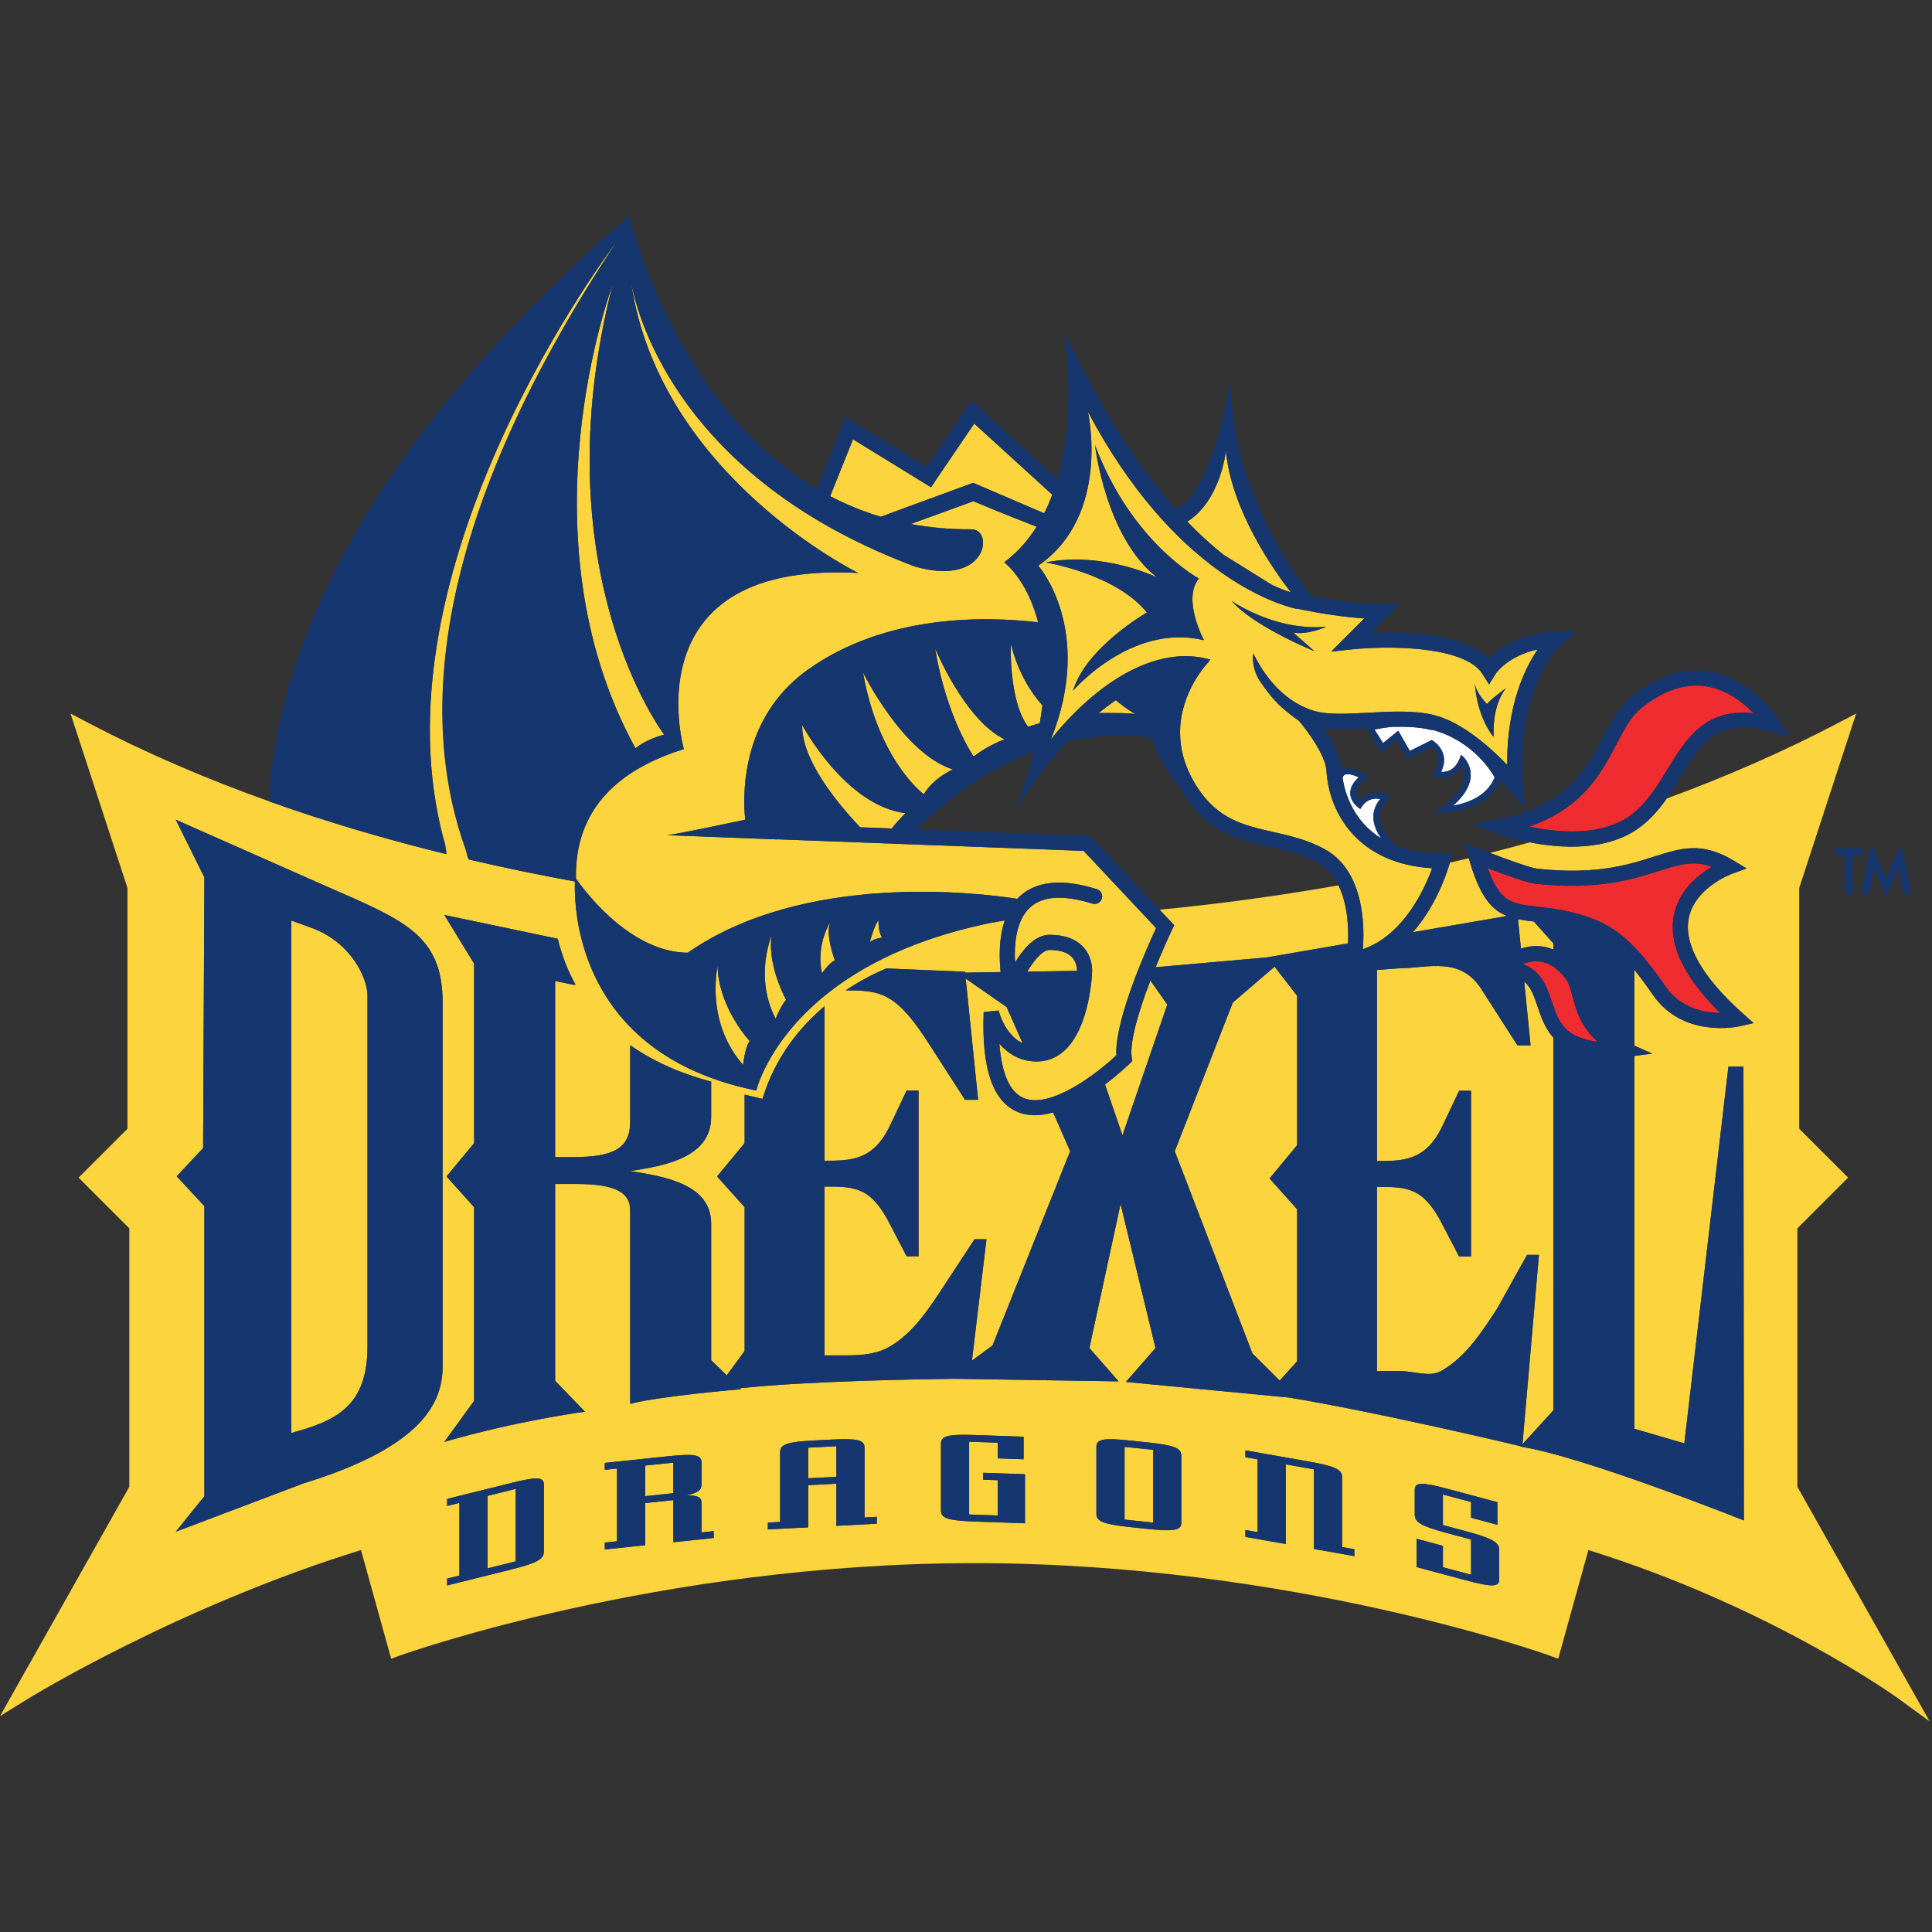 <?xml version="1.0" encoding="UTF-8"?>
<svg width="200px" height="200px" viewBox="0 0 200 200" version="1.1" xmlns="http://www.w3.org/2000/svg" xmlns:xlink="http://www.w3.org/1999/xlink">
    <rect x="0" y="0" width="200" height="200" fill="#333333" stroke="none"/>
    <!-- Generator: Sketch 54.1 (76490) - https://sketchapp.com -->
    <title>drexel</title>
    <desc>Created with Sketch.</desc>
    <g id="drexel" stroke="none" stroke-width="1" fill="none" fill-rule="evenodd">
        <g id="drexel_BGL" transform="translate(0, 0)">
            <g id="drexel" transform="translate(0, 22)">
                <g id="g10" transform="translate(99.896, 78.102) scale(-1, 1) rotate(-180) translate(-99.896, -78.102) translate(0, 0.012)" fill-rule="nonzero">
                    <g id="g12">
                        <path d="M162.798,74.992 C162.583,75.796 162.396,76.491 162.026,76.962 C161.166,78.045 160.22,78.625 159.21,78.685 C158.635,78.719 158.1,78.579 157.629,78.385 C159.527,77.732 160.121,76.059 160.64,74.526 C160.954,73.601 161.275,72.647 161.882,71.92 C162.726,70.909 164.137,70.502 165.404,70.345 C163.659,71.854 163.173,73.609 162.798,74.992" id="path14" fill="#EF2C30"></path>
                        <path d="M172.634,98.579 C174.532,101.698 176.512,104.888 181.516,104.369 C180.453,105.465 178.798,106.787 176.678,107.137 C174.476,107.499 172.188,106.738 169.886,104.872 C168.841,104.027 168.146,102.703 167.34,101.17 C165.766,98.173 163.848,94.543 158.304,92.621 C161.238,91.999 165.878,91.545 168.924,93.885 C170.522,95.113 171.596,96.876 172.634,98.579" id="path16" fill="#EF2C30"></path>
                        <path d="M159.136,84.331 C160.469,84.184 162.12,84 164.169,83.338 C167.275,82.339 169.35,80.51 172.404,76.092 C173.999,73.782 176.459,73.34 178.076,73.332 C174.815,76.546 173.16,79.524 173.16,82.211 C173.16,82.619 173.199,83.023 173.275,83.421 C173.775,86.004 175.777,87.612 177.212,88.457 C175.331,89.156 173.874,88.714 171.739,88.034 C169.05,87.178 165.37,86.007 158.953,86.71 C158.067,86.805 155.647,87.69 154.016,88.313 C155.275,84.768 156.528,84.621 159.136,84.331" id="path18" fill="#EF2C30"></path>
                        <path d="M148.084,102.641 C146.927,102.932 145.569,102.985 144.157,102.953 C143.562,102.899 142.945,102.807 142.291,102.666 C142.506,102.325 143.004,101.538 143.172,101.269 C143.46,101.501 144.746,102.547 144.746,102.547 C144.746,102.547 145.778,100.74 145.945,100.451 C146.247,100.604 148.217,101.587 148.217,101.587 L148.314,101.528 C148.33,101.52 149.492,100.826 149.492,99.479 C149.492,99.129 149.386,98.724 149.189,98.288 C149.63,98.248 150.599,98.329 151.144,99.76 L151.254,100.05 L151.481,99.841 C151.514,99.81 152.249,99.124 152.249,97.972 C152.249,97.934 152.247,97.895 152.245,97.858 C152.205,96.837 151.569,95.809 150.424,94.792 C151.58,94.984 153.931,95.643 154.725,97.723 C154.41,98.291 152.461,101.502 148.332,102.625 C148.253,102.618 148.168,102.622 148.084,102.641" id="path20" fill="#FFFFFF"></path>
                        <path d="M142.173,93.632 C142.173,94.289 142.415,94.905 142.872,95.475 C142.436,95.569 141.574,95.609 140.932,94.628 L140.813,94.447 L140.638,94.571 C140.602,94.594 139.814,95.148 139.78,96.047 C139.78,96.067 139.778,96.086 139.778,96.106 C139.778,96.659 140.083,97.201 140.653,97.725 C140.167,97.957 139.499,98.167 139.186,97.978 C139.074,97.912 139.007,97.78 138.988,97.594 C139.251,96.01 140.125,93.163 142.996,91.392 C142.603,91.936 142.223,92.655 142.174,93.463 C142.174,93.519 142.173,93.575 142.173,93.632" id="path22" fill="#FFFFFF"></path>
                        <path d="M155.2,14.687 C155.2,13.894 154.449,13.879 151.72,14.608 L146.643,15.97 L146.643,18.898 L149.37,18.167 L149.37,15.951 L152.285,15.174 L152.285,18.823 L149.934,19.453 C147.161,20.197 146.456,20.587 146.456,21.38 L146.456,23.97 C146.456,24.763 147.209,24.776 149.934,24.046 L155.009,22.686 L155.009,20.346 L152.285,21.08 L152.285,22.706 L149.37,23.485 L149.37,20.316 L151.72,19.688 C154.449,18.956 155.2,18.54 155.2,17.747 L155.2,14.687 Z M140.201,17.104 L136.02,17.843 L136.02,26.084 L133.106,26.603 L133.106,18.357 L128.922,19.092 L128.922,19.806 L130.191,19.582 L130.191,27.117 L128.922,27.338 L128.922,28.052 L135.453,26.901 C138.228,26.408 138.932,26.071 138.932,25.279 L138.932,18.041 L140.201,17.815 L140.201,17.104 Z M122.289,20.561 C122.289,19.767 121.536,19.629 118.763,19.923 L117.023,20.105 C114.251,20.397 113.499,20.69 113.499,21.48 L113.499,28.427 C113.499,29.215 114.251,29.355 117.023,29.061 L118.763,28.879 C121.536,28.584 122.289,28.294 122.289,27.5 L122.289,20.561 Z M106.107,20.501 L100.933,20.681 C98.162,20.78 97.409,21.02 97.409,21.811 L97.409,28.753 C97.409,29.548 98.162,29.736 100.933,29.639 L105.963,29.465 L105.963,27.129 L103.284,27.223 L103.284,28.845 L100.323,28.946 L100.323,21.414 L103.284,21.31 L103.284,24.962 L101.78,25.016 L101.78,25.73 L106.107,25.579 L106.107,20.501 Z M90.766,20.459 L86.583,20.238 L86.583,24.601 L83.671,24.448 L83.671,20.085 L79.488,19.865 L79.488,20.577 L80.757,20.642 L80.757,27.885 C80.757,28.675 81.509,28.928 84.234,29.074 L86.02,29.163 C88.748,29.306 89.497,29.131 89.497,28.341 L89.497,21.102 L90.766,21.169 L90.766,20.459 Z M73.887,18.979 L69.704,18.54 L69.704,22.9 L66.793,22.595 L66.793,18.232 L62.609,17.794 L62.609,18.505 L63.877,18.636 L63.877,26.17 L62.609,26.038 L62.609,26.751 L69.141,27.439 C71.917,27.73 72.618,27.586 72.618,26.799 L72.618,24.497 C72.618,23.921 72.247,23.652 71.069,23.395 C72.247,23.399 72.618,23.195 72.618,22.62 L72.618,19.555 L73.887,19.691 L73.887,18.979 Z M56.3,17.567 C56.3,16.777 55.595,16.386 52.822,15.695 L46.286,14.066 L46.286,14.776 L47.556,15.091 L47.556,22.615 L46.286,22.298 L46.286,23.025 L52.822,24.649 C55.595,25.344 56.3,25.306 56.3,24.51 L56.3,17.567 Z M45.819,36.763 C45.819,33.074 43.854,28.457 31.391,24.625 L18.195,19.629 L21.158,23.301 L21.158,53.339 L18.291,56.42 L21.026,59.341 L21.158,87.367 L18.195,93.336 L33.981,86.353 C41.832,82.921 45.819,81.384 45.819,74.412 L45.819,36.763 Z M186.064,24.281 C186.064,24.727 186.064,50.332 186.064,51.032 C186.523,51.491 191.315,56.284 191.315,56.284 C191.315,56.284 186.712,60.886 186.254,61.341 C186.254,62.044 186.254,85.999 186.254,86.27 C186.338,86.531 192.149,104.326 192.149,104.326 L190.245,103.329 C184.467,100.298 178.506,97.723 172.539,95.53 C171.799,94.474 170.958,93.474 169.877,92.643 C166.47,90.026 161.596,90.359 158.371,90.993 C156.99,90.61 155.616,90.247 154.253,89.899 C156.122,89.178 158.456,88.339 159.124,88.266 C165.213,87.597 168.567,88.665 171.265,89.525 C173.999,90.395 176.155,91.082 179.402,89.135 L180.809,88.292 L179.266,87.73 C179.227,87.715 175.422,86.293 174.812,83.116 C174.294,80.417 176.227,77.023 180.398,73.295 L181.536,72.279 L180.049,71.948 C179.811,71.896 174.216,70.71 171.112,75.202 C170.418,76.21 169.785,77.067 169.186,77.8 L169.186,69.947 L171.044,69.125 L169.186,68.883 L169.186,30.285 L174.361,28.775 L178.925,67.778 L180.481,67.778 L180.526,20.797 C180.526,20.797 163.868,27.453 157.386,28.444 L157.425,28.483 C155.833,28.861 142.144,32.093 133.419,33.52 L116.556,35.136 L119.618,38.644 L116.001,53.558 L112.773,38.644 L115.797,35.194 L98.752,35.46 C94.579,35.41 83.416,35.212 76.592,34.484 L76.702,34.38 C76.702,34.38 68.319,33.681 65.234,32.868 L65.234,52.903 C65.234,54.718 63.754,55.627 59.683,55.627 L57.465,55.627 L57.465,35.257 L60.55,32.059 C60.55,32.059 53.417,31.105 45.997,28.926 L49.082,33.182 L49.082,53.221 L46.224,56.407 L49.082,59.857 L49.082,78.435 L45.997,83.476 L57.741,81.01 C58.098,79.533 58.671,77.894 59.586,76.241 C59.495,76.243 59.407,76.256 59.313,76.256 L57.465,76.642 L57.465,58.408 L59.313,58.408 C63.508,58.408 65.234,59.315 65.234,62.044 L65.234,69.998 C67.4,68.466 70.147,67.148 73.619,66.223 L73.619,62.578 C73.619,58.301 68.688,57.499 65.234,56.965 C69.057,56.375 73.619,55.523 73.619,51.51 L73.619,37.385 L75.229,35.816 L77.085,38.339 L77.085,53.225 L74.229,56.407 L77.085,59.857 L77.085,64.875 L78.93,64.431 C80.247,68.748 82.787,71.854 85.349,74.025 L85.349,58.033 C88.06,58.033 90.401,58.033 92.131,61.669 L93.855,65.302 L95.087,65.302 L95.087,48.142 L93.855,48.142 L92.131,51.457 C90.155,55.362 88.431,55.362 85.349,55.362 L85.349,37.881 L87.691,37.881 C89.293,37.881 90.773,38.042 92.007,38.736 C94.594,40.18 96.32,42.96 97.801,45.205 L100.884,49.906 L102.119,49.906 L100.615,37.342 L102.747,38.91 L110.782,59.019 L109.018,63.031 C107.717,62.664 106.422,62.609 105.283,63.112 C102.741,64.236 101.611,67.611 101.83,73.426 L103.373,73.583 C103.404,73.46 104.019,71.072 105.862,70.194 L104.459,73.381 L104.441,73.33 L104.395,73.531 L104.215,73.937 L99.969,76.89 L101.254,64.341 L99.898,64.341 L96.32,69.899 C92.869,75.355 91.268,75.671 87.691,75.671 L87.544,75.671 C89.22,76.791 90.744,77.518 91.753,77.938 L99.898,77.599 L99.907,77.503 L103.586,77.563 C103.435,79.003 103.393,81.068 104.007,82.89 C103.604,82.83 103.109,82.752 102.537,82.65 C98.063,81.737 94.396,80.435 91.397,78.951 C81.174,73.895 78.694,66.717 78.336,65.485 C78.31,65.372 78.297,65.312 78.297,65.312 L78.29,65.318 C78.287,65.308 78.286,65.302 78.286,65.302 C77.525,65.456 76.798,65.63 76.097,65.82 C75.897,65.876 75.699,65.93 75.503,65.987 C62.985,69.657 60.207,79.006 59.641,84.039 C59.49,85.371 59.495,86.401 59.514,86.943 C55.969,87.586 52.302,88.34 48.567,89.21 C48.51,89.463 48.41,89.75 48.258,90.08 C48.253,90.093 48.288,90.071 48.301,90.068 C43.573,103.008 44.029,123.298 63.855,153.2 C63.855,153.2 37.901,119.379 46.098,90.69 C46.086,90.361 46.111,90.059 46.167,89.784 C40.179,91.253 34.041,93.034 27.932,95.21 C21.58,97.472 15.266,100.151 9.203,103.329 L7.3,104.326 C7.3,104.326 13.11,86.531 13.196,86.27 C13.196,85.999 13.196,62.044 13.196,61.341 C12.739,60.886 8.135,56.284 8.135,56.284 C8.135,56.284 12.927,51.491 13.386,51.032 C13.386,50.332 13.386,24.727 13.386,24.281 C13.165,23.892 0,0.539 0,0.539 L2.896,2.335 C3.05,2.43 18.338,11.835 37.369,17.731 C37.782,16.245 40.494,6.482 40.494,6.482 L41.383,6.806 C41.644,6.902 68.075,16.376 100.897,16.376 C133.724,16.376 160.154,6.902 160.418,6.806 L161.306,6.482 C161.306,6.482 164.015,16.24 164.429,17.731 C183.35,11.844 196.369,2.466 196.498,2.371 L199.752,0 C199.752,0 186.283,23.892 186.064,24.281 L186.064,24.281 Z" id="path24" fill="#FCD43D"></path>
                        <polyline id="path26" fill="#FCD43D" points="127.622 74.412 121.61 59.019 129.645 38.091 132.474 35.271 134.279 37.273 134.279 53.011 131.422 56.195 134.279 59.642 134.279 75.109 131.946 78.122 127.622 74.412"></polyline>
                        <path d="M110.984,79.095 C110.52,79.598 109.734,79.855 108.648,79.855 C107.934,79.855 107.053,78.805 106.336,77.607 L111.487,77.688 C111.494,77.771 111.517,78.524 110.984,79.095" id="path28" fill="#FCD43D"></path>
                        <path d="M146.265,81.69 L156.01,83.367 C154.311,84.034 153.154,85.506 152.044,89.351 C151.389,89.192 150.734,89.038 150.083,88.887 L150.075,88.852 C150.01,88.606 148.953,84.75 146.265,81.69" id="path30" fill="#FCD43D"></path>
                        <path d="M121.554,82.413 L121.323,81.93 C120.903,81.05 120.277,79.65 119.631,78.065 L131.201,79.084 L131.195,79.09 L139.548,80.531 C139.617,82.098 139.528,84.578 138.558,86.541 C131.74,85.339 125.451,84.542 120.043,84.02 L121.554,82.413" id="path32" fill="#FCD43D"></path>
                        <path d="M117.152,68.746 L117.209,68.354 L116.926,68.075 C116.817,67.971 115.826,67.007 114.39,65.928 L116.198,60.663 L120.84,74.2 L119.089,76.69 C117.94,73.689 116.917,70.385 117.152,68.746" id="path34" fill="#FCD43D"></path>
                        <path d="M157.089,69.976 L153.516,75.537 C151.314,79.306 147.78,77.958 144.879,77.956 L142.538,77.781 L142.538,58 C145.252,58 147.595,58 149.322,61.635 L151.048,65.273 L152.278,65.273 L152.278,48.113 L151.048,48.113 L149.322,51.424 C147.347,55.328 145.622,55.328 142.538,55.328 L142.538,36.26 L144.879,36.26 C146.486,36.26 147.964,35.582 149.197,36.273 C151.788,37.72 153.516,40.497 154.993,42.742 L158.079,48.29 L159.31,48.29 L157.605,28.683 L160.803,32.194 L160.803,70.783 C160.762,70.827 160.719,70.872 160.68,70.918 C159.888,71.868 159.5,73.014 159.158,74.023 C158.783,75.133 158.478,76.024 157.788,76.561 L158.445,69.976 L157.089,69.976" id="path36" fill="#FCD43D"></path>
                        <polyline id="path38" fill="#FCD43D" points="83.671 25.162 86.583 25.315 86.583 28.483 83.671 28.329 83.671 25.162"></polyline>
                        <polyline id="path40" fill="#FCD43D" points="66.793 23.308 69.704 23.616 69.704 26.786 66.793 26.478 66.793 23.308"></polyline>
                        <polyline id="path42" fill="#FCD43D" points="50.472 15.833 53.384 16.56 53.384 24.065 50.472 23.34 50.472 15.833"></polyline>
                        <polyline id="path44" fill="#FCD43D" points="116.415 20.882 119.376 20.57 119.376 28.104 116.415 28.415 116.415 20.882"></polyline>
                        <path d="M32.251,82.141 L30.153,82.9 L30.153,29.851 C34.795,31.105 38.044,32.609 38.044,38.841 L38.044,75.109 C38.044,76.928 36.35,80.654 32.251,82.141" id="path46" fill="#FCD43D"></path>
                        <path d="M159.287,80.249 C159.811,80.22 160.316,80.098 160.803,79.895 L160.803,80.536 L158.784,82.796 C158.187,82.864 157.642,82.936 157.142,83.04 L157.446,79.989 C158.001,80.172 158.621,80.286 159.287,80.249" id="path48" fill="#FCD43D"></path>
                        <path d="M108.093,125.057 L108.095,125.055 C108.41,125.681 108.687,126.326 108.93,126.984 C107.199,128.561 101.819,133.463 100.852,134.342 C100.049,133.161 96.795,128.37 96.795,128.37 L96.38,127.752 C96.38,127.752 89.593,131.92 88.302,132.713 C87.971,131.896 86.828,129.043 85.938,126.828 C87.563,125.978 89.309,125.256 91.173,124.697 C96.412,126.621 100.743,128.209 100.743,128.209 C100.743,128.209 104.967,126.398 108.093,125.057" id="path50" fill="#FCD43D"></path>
                        <path d="M96.807,111.067 C97.946,103.993 100.785,99.881 100.785,99.881 C102.474,101.155 104.003,101.656 104.003,101.656 C99.851,103.647 96.807,111.067 96.807,111.067" id="path52" fill="#FCD43D"></path>
                        <path d="M89.337,108.588 C90.94,99.409 95.632,95.966 95.632,95.966 C96.648,97.678 98.639,98.543 98.639,98.543 C93.448,100.186 89.337,108.588 89.337,108.588" id="path54" fill="#FCD43D"></path>
                        <path d="M104.636,111.556 C104.636,111.556 104.397,105.664 106.425,102.955 C106.425,102.955 106.982,103.148 107.641,103.331 C107.746,103.964 107.84,104.584 107.907,105.174 C106.797,106.414 105.421,108.46 104.636,111.556" id="path56" fill="#FCD43D"></path>
                        <path d="M117.585,104.253 C117.585,104.253 116.668,104.717 115.51,105.714 C114.89,105.28 114.293,104.833 113.727,104.376 C114.828,104.389 117.072,104.397 117.585,104.253" id="path58" fill="#FCD43D"></path>
                        <path d="M92.317,92.427 C92.992,93.302 93.74,94.01 93.74,94.01 C87.479,94.793 83.043,103.143 83.043,103.143 C82.957,99.605 86.575,95.16 89.038,92.552 L92.317,92.427" id="path60" fill="#FCD43D"></path>
                        <path d="M154.636,101.869 C152.776,104.218 152.679,107.447 152.679,107.447 C152.776,106.469 153.948,105.296 153.948,105.296 C154.147,105.685 155.906,106.959 155.906,106.959 C154.34,105.001 154.636,101.869 154.636,101.869 Z M133.864,112.721 L136.071,110.775 C136.071,110.775 133.625,111.776 131.234,113.163 C129.79,114.004 128.362,114.986 127.509,115.975 C127.509,115.975 129.459,114.603 132.319,113.809 C133.789,113.4 135.501,113.146 137.313,113.311 C137.313,113.311 135.264,112.407 133.864,112.721 L133.864,112.721 Z M111.082,106.696 C112.452,111.197 118.726,114.786 118.726,114.786 C115.497,118.797 108.255,119.972 108.255,119.972 C114.223,121.145 119.8,118.406 119.8,118.406 C114.447,122.518 113.355,132.111 113.355,132.111 C117.142,122.013 124.106,118.307 124.106,118.307 C122.346,116.155 124.633,111.914 124.633,111.914 C117.145,113.757 111.082,106.696 111.082,106.696 L111.082,106.696 Z M159.185,110.965 C156.039,110.272 154.869,108.499 154.812,108.41 L154.147,107.337 L153.48,108.403 C151.558,111.484 143.104,111.303 140.007,110.975 L137.804,110.739 C137.804,110.739 140.338,113.272 141.235,114.171 C139.119,114.311 136.746,114.671 134.234,115.19 L134.19,115.167 C132.251,115.607 121.539,118.74 112.617,135.574 C112.617,135.574 115.057,124.862 107.478,119.636 C107.478,119.636 113.355,113.026 108.781,101.622 C108.781,101.622 116.149,111.624 124.458,110.107 C124.599,110.081 124.74,110.047 124.883,110.016 C125.011,109.987 125.139,109.957 125.264,109.923 C125.248,109.88 125.23,109.839 125.207,109.797 C125.175,109.743 125.141,109.691 125.092,109.642 C124.93,109.472 122.159,106.534 122.159,102.362 C122.159,100.668 122.615,98.775 123.887,96.779 C126.053,93.372 128.719,92.765 131.801,92.064 C133.566,91.665 135.389,91.251 137.174,90.258 C140.541,88.389 141.141,84.152 141.141,81.372 C141.141,80.812 141.113,80.34 141.082,79.929 C145.347,81.391 147.509,86.254 148.253,88.313 C140.648,88.759 137.591,93.931 137.315,98.398 C137.215,100.049 135.282,102.62 134.453,103.583 C134.449,103.584 134.443,103.589 134.438,103.59 L134.445,103.602 C134.445,103.602 133.401,104.272 132.3,105.33 C132.047,105.591 131.806,105.86 131.583,106.131 C131.06,106.763 130.616,107.397 130.26,107.947 C129.843,108.765 129.615,109.646 129.738,110.546 C131.636,106.707 134.109,105.257 135.697,104.71 C135.826,104.668 135.944,104.629 136.059,104.596 C136.189,104.557 136.322,104.525 136.46,104.496 C136.603,104.464 136.734,104.439 136.843,104.421 C136.885,104.416 136.932,104.41 136.974,104.402 C137.047,104.395 137.112,104.387 137.161,104.382 C138.436,104.24 140.007,104.321 141.644,104.41 C142.807,104.473 143.985,104.538 145.128,104.525 C146.299,104.514 147.43,104.421 148.462,104.162 C151.377,103.433 154.319,100.777 156.023,99.01 C156.023,99.057 156.018,99.111 156.018,99.158 C156.018,105.241 157.848,109.013 159.185,110.965 L159.185,110.965 Z" id="path62" fill="#FCD43D"></path>
                        <path d="M104.022,83.15 C103.519,82.991 103.021,82.826 102.537,82.65 C103.109,82.832 103.604,82.971 104.007,83.078 C104.012,83.1 104.016,83.127 104.022,83.15" id="path64" fill="#FCD43D"></path>
                        <path d="M79.804,80.377 C79.804,80.716 79.828,81.053 79.877,81.386 C79.564,80.512 79.171,79.089 79.171,77.388 C79.171,75.963 79.459,74.353 80.288,72.725 C80.465,73.139 80.953,74.24 81.377,74.688 C81.235,74.948 79.804,77.661 79.804,80.377" id="path66" fill="#FCD43D"></path>
                        <path d="M85.086,77.434 C85.086,77.434 85.954,78.652 86.431,78.759 C86.431,78.759 85.349,81.607 85.999,82.816 C85.999,82.816 84.43,80.516 85.086,77.434" id="path68" fill="#FCD43D"></path>
                        <path d="M90.029,80.648 C90.409,81.013 91.324,81.139 91.324,81.139 C90.909,81.647 90.941,82.92 90.941,82.92 C90.565,82.553 90.029,80.648 90.029,80.648" id="path70" fill="#FCD43D"></path>
                        <path d="M119.681,82.118 C119.037,82.806 112.574,89.686 112.177,90.109 C111.703,90.127 92.543,90.852 83.148,91.207 C82.112,91.248 81.198,91.283 80.437,91.311 L80.465,91.295 L69.962,91.701 L69.055,91.736 C69.055,91.736 69.154,91.731 69.965,91.879 C70.947,92.054 72.974,92.45 77.14,93.336 C77.088,93.85 77.049,94.491 77.049,95.234 C77.049,98.888 78.021,104.858 83.632,108.867 C91.662,114.601 101.924,114.421 107.47,113.77 C106.313,118.252 103.956,119.981 103.956,119.981 C105.333,121.009 106.433,122.267 107.313,123.666 C103.985,124.956 101.585,125.961 100.763,126.306 C100.648,126.262 98.158,125.357 94.276,123.944 C96.245,123.577 98.337,123.382 100.557,123.399 C102.904,123.418 102.268,117.369 94.697,119.55 C94.376,119.67 94.061,119.793 93.747,119.917 C70.674,128.925 66.147,144.903 65.388,148.671 L65.365,148.705 C68.439,128.873 88.84,118.881 88.84,118.881 C76.368,119.551 72.036,114.431 70.723,109.448 C70.001,106.706 70.191,104.007 70.449,102.335 C70.608,101.291 70.791,100.645 70.791,100.645 C65.127,98.888 62.07,96.052 60.649,92.809 L60.649,92.81 C60.649,92.81 60.634,92.78 60.613,92.724 C60.047,91.407 59.748,90.023 59.654,88.616 C59.654,88.616 59.656,88.616 59.659,88.616 C59.654,88.592 59.652,88.566 59.649,88.542 C59.623,88.123 59.614,87.704 59.623,87.282 C59.614,87.286 59.602,87.287 59.593,87.291 C59.772,87.026 60.415,86.111 61.416,84.996 C62.367,83.939 63.637,82.705 65.143,81.681 C66.892,80.491 68.955,79.582 71.19,79.566 L71.192,79.564 C83.283,87.972 101.279,85.774 105.312,85.146 C105.389,85.228 105.468,85.308 105.549,85.386 C106.107,85.903 106.759,86.278 107.509,86.517 C109.097,87.023 111.116,86.901 113.543,86.147 C113.956,86.018 114.189,85.579 114.058,85.167 C113.929,84.753 113.493,84.523 113.079,84.652 C110.087,85.582 107.913,85.446 106.618,84.242 C105.372,83.083 105.054,81.105 105.054,79.392 C105.054,79.107 105.064,78.832 105.08,78.566 C105.93,79.96 107.162,81.42 108.648,81.42 C110.202,81.42 111.382,80.987 112.156,80.135 C113.092,79.105 113.065,77.825 113.05,77.573 C113.036,77.166 112.658,68.309 107.308,68.309 C105.609,68.309 104.344,69.121 103.451,70.148 C103.691,67.088 104.52,65.163 105.914,64.544 C108.723,63.301 113.621,67.114 115.575,68.957 C115.568,69.052 115.555,69.136 115.555,69.237 C115.555,72.962 118.729,80.07 119.681,82.118" id="path72" fill="#FCD43D"></path>
                        <path d="M126.903,131.529 C126.903,131.529 126.39,126.408 122.908,124.19 C124.231,122.819 125.493,121.683 126.682,120.749 L131.708,117.62 C132.418,117.294 133.065,117.049 133.637,116.868 C131.875,119.133 127.489,125.328 126.903,131.529" id="path74" fill="#FCD43D"></path>
                        <path d="M77.612,70.416 C77.226,70.838 74.387,74.101 74.28,78.217 C74.181,77.666 74.074,76.842 74.074,75.839 C74.074,73.626 74.609,70.59 76.924,67.948 C76.986,68.463 77.195,69.921 77.612,70.416" id="path76" fill="#FCD43D"></path>
                        <path d="M65.782,100.731 C65.782,100.731 66.805,101.63 68.756,102.143 C68.756,102.143 55.87,119.048 63.402,148.671 C63.402,148.671 53.698,122.744 65.782,100.731" id="path78" fill="#FCD43D"></path>
                        <path d="M189.924,89.614 C189.924,89.614 190.784,89.614 190.979,89.614 C190.979,89.384 190.979,85.674 190.979,85.674 L191.782,85.674 C191.782,85.674 191.782,89.384 191.782,89.614 C191.973,89.614 192.837,89.614 192.837,89.614 L192.837,90.37 L192.713,90.37 L189.924,90.37 L189.924,89.614" id="path80" fill="#15366F"></path>
                        <path d="M193.497,85.674 C193.497,85.674 193.865,87.755 193.968,88.332 C194.209,87.781 195.257,85.397 195.257,85.397 C195.257,85.397 196.305,87.777 196.549,88.329 C196.651,87.75 197.019,85.674 197.019,85.674 L197.844,85.674 L196.831,90.849 C196.831,90.849 195.454,87.686 195.257,87.24 C195.063,87.686 193.685,90.849 193.685,90.849 L193.607,90.459 L192.67,85.674 L193.497,85.674" id="path82" fill="#15366F"></path>
                        <path d="M38.044,38.841 C38.044,32.609 34.795,31.105 30.153,29.851 L30.153,82.9 L32.251,82.141 C36.35,80.654 38.044,76.928 38.044,75.109 L38.044,38.841 Z M33.981,86.353 L18.195,93.336 L21.158,87.367 L21.026,59.341 L18.291,56.42 L21.158,53.339 L21.158,23.301 L18.195,19.629 L31.391,24.625 C43.854,28.457 45.819,33.074 45.819,36.763 L45.819,74.412 C45.819,81.384 41.832,82.921 33.981,86.353 L33.981,86.353 Z" id="path84" fill="#15366F"></path>
                        <path d="M53.384,16.56 L50.472,15.833 L50.472,23.34 L53.384,24.065 L53.384,16.56 Z M52.822,24.649 L46.286,23.025 L46.286,22.298 L47.556,22.615 L47.556,15.091 L46.286,14.776 L46.286,14.066 L52.822,15.695 C55.595,16.386 56.3,16.777 56.3,17.567 L56.3,24.51 C56.3,25.306 55.595,25.344 52.822,24.649 L52.822,24.649 Z" id="path86" fill="#15366F"></path>
                        <path d="M69.704,23.616 L66.793,23.308 L66.793,26.478 L69.704,26.786 L69.704,23.616 Z M72.618,22.62 C72.618,23.195 72.247,23.399 71.069,23.395 C72.247,23.652 72.618,23.921 72.618,24.497 L72.618,26.799 C72.618,27.586 71.917,27.73 69.141,27.439 L62.609,26.751 L62.609,26.038 L63.877,26.17 L63.877,18.636 L62.609,18.505 L62.609,17.794 L66.793,18.232 L66.793,22.595 L69.704,22.9 L69.704,18.54 L73.887,18.979 L73.887,19.691 L72.618,19.555 L72.618,22.62 L72.618,22.62 Z" id="path88" fill="#15366F"></path>
                        <path d="M86.583,25.315 L83.671,25.162 L83.671,28.329 L86.583,28.483 L86.583,25.315 Z M89.497,28.341 C89.497,29.131 88.748,29.306 86.02,29.163 L84.234,29.074 C81.509,28.928 80.757,28.675 80.757,27.885 L80.757,20.642 L79.488,20.577 L79.488,19.865 L83.671,20.085 L83.671,24.448 L86.583,24.601 L86.583,20.238 L90.766,20.459 L90.766,21.169 L89.497,21.102 L89.497,28.341 L89.497,28.341 Z" id="path90" fill="#15366F"></path>
                        <path d="M101.78,25.016 L103.284,24.962 L103.284,21.31 L100.323,21.414 L100.323,28.946 L103.284,28.845 L103.284,27.223 L105.963,27.129 L105.963,29.465 L100.933,29.639 C98.162,29.736 97.409,29.548 97.409,28.753 L97.409,21.811 C97.409,21.02 98.162,20.78 100.933,20.681 L106.107,20.501 L106.107,25.579 L101.78,25.73 L101.78,25.016" id="path92" fill="#15366F"></path>
                        <path d="M119.376,20.57 L116.415,20.882 L116.415,28.415 L119.376,28.104 L119.376,20.57 Z M118.763,28.879 L117.023,29.061 C114.251,29.355 113.499,29.215 113.499,28.427 L113.499,21.48 C113.499,20.69 114.251,20.397 117.023,20.105 L118.763,19.923 C121.536,19.629 122.289,19.767 122.289,20.561 L122.289,27.5 C122.289,28.294 121.536,28.584 118.763,28.879 L118.763,28.879 Z" id="path94" fill="#15366F"></path>
                        <path d="M138.932,25.279 C138.932,26.071 138.228,26.408 135.453,26.901 L128.922,28.052 L128.922,27.338 L130.191,27.117 L130.191,19.582 L128.922,19.806 L128.922,19.092 L133.106,18.357 L133.106,26.603 L136.02,26.084 L136.02,17.843 L140.201,17.104 L140.201,17.815 L138.932,18.041 L138.932,25.279" id="path96" fill="#15366F"></path>
                        <path d="M151.72,19.688 L149.37,20.316 L149.37,23.485 L152.285,22.706 L152.285,21.08 L155.009,20.346 L155.009,22.686 L149.934,24.046 C147.209,24.776 146.456,24.763 146.456,23.97 L146.456,21.38 C146.456,20.587 147.161,20.197 149.934,19.453 L152.285,18.823 L152.285,15.174 L149.37,15.951 L149.37,18.167 L146.643,18.898 L146.643,15.97 L151.72,14.608 C154.449,13.879 155.2,13.894 155.2,14.687 L155.2,17.747 C155.2,18.54 154.449,18.956 151.72,19.688" id="path98" fill="#15366F"></path>
                        <path d="M78.312,65.312 C78.312,65.312 78.353,65.484 78.437,65.812 C78.358,65.569 78.312,65.405 78.29,65.331 L78.312,65.312" id="path100" fill="#15366F"></path>
                        <path d="M158.304,92.621 C163.848,94.543 165.766,98.173 167.34,101.17 C168.146,102.703 168.841,104.027 169.886,104.872 C172.188,106.738 174.476,107.499 176.678,107.137 C178.798,106.787 180.453,105.465 181.516,104.369 C176.512,104.888 174.532,101.698 172.634,98.579 C171.596,96.876 170.522,95.113 168.924,93.885 C165.878,91.545 161.238,91.999 158.304,92.621 L158.304,92.621 Z M169.877,92.643 C170.958,93.474 171.799,94.474 172.539,95.53 C173.051,96.262 173.517,97.019 173.973,97.766 C176.077,101.225 177.742,103.959 183.273,102.463 L185.204,101.941 L184.143,103.634 C184.031,103.811 181.389,107.941 176.942,108.679 C174.278,109.123 171.573,108.252 168.901,106.089 C167.605,105.041 166.803,103.514 165.953,101.898 C164.202,98.566 162.216,94.787 155.145,93.39 L152.401,92.848 L155.03,91.885 C155.169,91.835 156.492,91.363 158.371,90.993 C161.596,90.359 166.47,90.026 169.877,92.643 L169.877,92.643 Z" id="path102" fill="#15366F"></path>
                        <path d="M155.906,106.959 C155.906,106.959 154.147,105.685 153.948,105.296 C153.948,105.296 152.776,106.469 152.679,107.447 C152.679,107.447 152.776,104.218 154.636,101.869 C154.636,101.869 154.34,105.001 155.906,106.959" id="path104" fill="#15366F"></path>
                        <path d="M124.633,111.914 C124.633,111.914 122.346,116.155 124.106,118.307 C124.106,118.307 117.142,122.013 113.355,132.111 C113.355,132.111 114.447,122.518 119.8,118.406 C119.8,118.406 114.223,121.145 108.255,119.972 C108.255,119.972 115.497,118.797 118.726,114.786 C118.726,114.786 112.452,111.197 111.082,106.696 C111.082,106.696 117.145,113.757 124.633,111.914" id="path106" fill="#15366F"></path>
                        <path d="M160.803,32.194 L157.605,28.683 L159.31,48.29 L158.079,48.29 L154.993,42.742 C153.516,40.497 151.788,37.72 149.197,36.273 C147.964,35.582 146.486,36.26 144.879,36.26 L142.538,36.26 L142.538,55.328 C145.622,55.328 147.347,55.328 149.322,51.424 L151.048,48.113 L152.278,48.113 L152.278,65.273 L151.048,65.273 L149.322,61.635 C147.595,58 145.252,58 142.538,58 L142.538,77.781 L144.879,77.956 C147.78,77.958 151.314,79.306 153.516,75.537 L157.089,69.976 L158.445,69.976 L157.788,76.561 C158.478,76.024 158.783,75.133 159.158,74.023 C159.5,73.014 159.888,71.868 160.68,70.918 C160.719,70.872 160.762,70.827 160.803,70.783 L160.803,32.194 Z M134.279,59.642 L131.422,56.195 L134.279,53.011 L134.279,37.273 L132.474,35.271 L129.645,38.091 L121.61,59.019 L127.622,74.412 L131.946,78.122 L134.279,75.109 L134.279,59.642 Z M116.198,60.663 L114.39,65.928 C115.826,67.007 116.817,67.971 116.926,68.075 L117.209,68.354 L117.152,68.746 C116.917,70.385 117.94,73.689 119.089,76.69 L120.84,74.2 L116.198,60.663 Z M105.914,64.544 C104.52,65.163 103.691,67.088 103.451,70.148 C104.344,69.121 105.609,68.309 107.308,68.309 C112.658,68.309 113.036,77.166 113.05,77.573 C113.065,77.825 113.092,79.105 112.156,80.135 C111.382,80.987 110.202,81.42 108.648,81.42 C107.162,81.42 105.93,79.96 105.08,78.566 C105.064,78.832 105.054,79.107 105.054,79.392 C105.054,81.105 105.372,83.083 106.618,84.242 C107.913,85.446 110.087,85.582 113.079,84.652 C113.493,84.523 113.929,84.753 114.058,85.167 C114.189,85.579 113.956,86.018 113.543,86.147 C111.116,86.901 109.097,87.023 107.509,86.517 C106.759,86.278 106.107,85.903 105.549,85.386 C105.468,85.308 105.389,85.228 105.312,85.146 C101.279,85.774 83.283,87.972 71.192,79.564 L71.19,79.566 C68.955,79.582 66.892,80.491 65.143,81.681 C63.637,82.705 62.367,83.939 61.416,84.996 C60.415,86.111 59.772,87.026 59.593,87.291 C59.602,87.287 59.614,87.286 59.623,87.282 C59.614,87.704 59.623,88.123 59.649,88.542 C59.652,88.566 59.654,88.592 59.654,88.616 C59.98,93.523 62.784,98.162 70.791,100.645 C70.791,100.645 70.608,101.291 70.449,102.335 C70.191,104.007 70.001,106.706 70.723,109.448 C72.036,114.431 76.368,119.551 88.84,118.881 C88.84,118.881 68.439,128.873 65.365,148.705 C65.338,148.883 65.308,149.06 65.284,149.239 C65.258,149.403 65.249,149.489 65.249,149.489 C65.258,149.404 65.271,149.323 65.284,149.239 C65.306,149.104 65.34,148.911 65.388,148.671 C66.147,144.903 70.674,128.925 93.747,119.917 C94.061,119.793 94.376,119.67 94.697,119.55 C102.268,117.369 102.904,123.418 100.557,123.399 C98.337,123.382 96.245,123.577 94.276,123.944 C98.158,125.357 100.648,126.262 100.763,126.306 C101.585,125.961 103.985,124.956 107.313,123.666 C106.433,122.267 105.333,121.009 103.956,119.981 C103.956,119.981 106.313,118.252 107.47,113.77 C101.924,114.421 91.662,114.601 83.632,108.867 C78.021,104.858 77.049,98.888 77.049,95.234 C77.049,94.491 77.088,93.85 77.14,93.336 C72.974,92.45 70.947,92.054 69.965,91.879 C69.154,91.731 69.055,91.736 69.055,91.736 L69.962,91.701 L80.465,91.295 L80.437,91.311 C81.198,91.283 82.112,91.248 83.148,91.207 C92.543,90.852 111.703,90.127 112.177,90.109 C112.574,89.686 119.037,82.806 119.681,82.118 C118.729,80.07 115.555,72.962 115.555,69.237 C115.555,69.136 115.568,69.052 115.575,68.957 C113.621,67.114 108.723,63.301 105.914,64.544 L105.914,64.544 Z M106.336,77.607 C107.053,78.805 107.934,79.855 108.648,79.855 C109.734,79.855 110.52,79.598 110.984,79.095 C111.517,78.524 111.494,77.771 111.487,77.688 L106.336,77.607 Z M90.029,80.648 C90.029,80.648 90.565,82.553 90.941,82.92 C90.941,82.92 90.909,81.647 91.324,81.139 C91.324,81.139 90.409,81.013 90.029,80.648 L90.029,80.648 Z M85.086,77.434 C84.43,80.516 85.999,82.816 85.999,82.816 C85.349,81.607 86.431,78.759 86.431,78.759 C85.954,78.652 85.086,77.434 85.086,77.434 L85.086,77.434 Z M80.288,72.725 C79.459,74.353 79.171,75.963 79.171,77.388 C79.171,79.089 79.564,80.512 79.877,81.386 C79.828,81.053 79.804,80.716 79.804,80.377 C79.804,77.661 81.235,74.948 81.377,74.688 C80.953,74.24 80.465,73.139 80.288,72.725 L80.288,72.725 Z M76.924,67.948 C74.609,70.59 74.074,73.626 74.074,75.839 C74.074,76.842 74.181,77.666 74.28,78.217 C74.387,74.101 77.226,70.838 77.612,70.416 C77.195,69.921 76.986,68.463 76.924,67.948 L76.924,67.948 Z M63.402,148.671 C55.87,119.048 68.756,102.143 68.756,102.143 C66.805,101.63 65.782,100.731 65.782,100.731 C53.698,122.744 63.402,148.671 63.402,148.671 L63.402,148.671 Z M88.302,132.713 C89.593,131.92 96.38,127.752 96.38,127.752 L96.795,128.37 C96.795,128.37 100.049,133.161 100.852,134.342 C101.819,133.463 107.199,128.561 108.93,126.984 C108.687,126.326 108.41,125.681 108.095,125.055 L108.093,125.057 C104.967,126.398 100.743,128.209 100.743,128.209 C100.743,128.209 96.412,126.621 91.173,124.697 C89.309,125.256 87.563,125.978 85.938,126.828 C86.828,129.043 87.971,131.896 88.302,132.713 Z M113.727,104.376 C114.293,104.833 114.89,105.28 115.51,105.714 C116.668,104.717 117.585,104.253 117.585,104.253 C117.072,104.397 114.828,104.389 113.727,104.376 L113.727,104.376 Z M104.636,111.556 C105.421,108.46 106.797,106.414 107.907,105.174 C107.84,104.584 107.746,103.964 107.641,103.331 C106.982,103.148 106.425,102.955 106.425,102.955 C104.397,105.664 104.636,111.556 104.636,111.556 L104.636,111.556 Z M96.807,111.067 C96.807,111.067 99.851,103.647 104.003,101.656 C104.003,101.656 102.474,101.155 100.785,99.881 C100.785,99.881 97.946,103.993 96.807,111.067 L96.807,111.067 Z M93.74,94.01 C93.74,94.01 92.992,93.302 92.317,92.427 L89.038,92.552 C86.575,95.16 82.957,99.605 83.043,103.143 C83.043,103.143 87.479,94.793 93.74,94.01 Z M89.337,108.588 C89.337,108.588 93.448,100.186 98.639,98.543 C98.639,98.543 96.648,97.678 95.632,95.966 C95.632,95.966 90.94,99.409 89.337,108.588 Z M139.548,80.531 L131.195,79.09 L131.201,79.084 L119.631,78.065 C120.277,79.65 120.903,81.05 121.323,81.93 L121.554,82.413 L120.043,84.02 L112.878,91.649 L94.852,92.332 C99.221,96.589 103.372,98.984 106.825,100.308 C106.894,100.334 106.962,100.358 107.029,100.383 C106.563,98.481 105.935,96.425 105.09,94.186 C105.09,94.186 106.904,97.673 110.527,101.436 C113.529,102.117 116.101,102.145 117.986,101.981 C118.461,101.919 118.891,101.853 119.277,101.789 C119.877,99.541 121.083,97.928 121.963,96.993 C122.144,96.645 122.339,96.291 122.564,95.937 C125.08,91.988 128.321,91.251 131.455,90.539 C133.113,90.162 134.825,89.772 136.413,88.891 C137.399,88.344 138.083,87.503 138.558,86.541 C139.528,84.578 139.617,82.098 139.548,80.531 L139.548,80.531 Z M112.617,135.574 C121.539,118.74 132.251,115.607 134.19,115.167 L134.234,115.19 C136.746,114.671 139.119,114.311 141.235,114.171 C140.338,113.272 137.804,110.739 137.804,110.739 L140.007,110.975 C143.104,111.303 151.558,111.484 153.48,108.403 L154.147,107.337 L154.812,108.41 C154.869,108.499 156.039,110.272 159.185,110.965 C157.848,109.013 156.018,105.241 156.018,99.158 C156.018,99.111 156.023,99.057 156.023,99.01 C154.319,100.777 151.377,103.433 148.462,104.162 C147.43,104.421 146.299,104.514 145.128,104.525 C143.985,104.538 142.807,104.473 141.644,104.41 C139.306,104.282 137.09,104.16 135.697,104.71 C134.109,105.257 131.636,106.707 129.738,110.546 C129.615,109.646 129.843,108.765 130.26,107.947 C130.616,107.397 131.06,106.763 131.583,106.131 C131.806,105.86 132.047,105.591 132.3,105.33 C133.401,104.272 134.445,103.602 134.445,103.602 L134.438,103.59 C134.443,103.589 134.449,103.584 134.453,103.583 C135.282,102.62 137.215,100.049 137.315,98.398 C137.591,93.931 140.648,88.759 148.253,88.313 C147.509,86.254 145.347,81.391 141.082,79.929 C141.113,80.34 141.141,80.812 141.141,81.372 C141.141,84.152 140.541,88.389 137.174,90.258 C135.389,91.251 133.566,91.665 131.801,92.064 C128.719,92.765 126.053,93.372 123.887,96.779 C122.615,98.775 122.159,100.668 122.159,102.362 C122.159,106.534 124.93,109.472 125.092,109.642 C125.141,109.691 125.175,109.743 125.207,109.797 C125.23,109.839 125.248,109.88 125.264,109.923 C125.139,109.957 125.011,109.987 124.883,110.016 C124.74,110.047 124.599,110.081 124.458,110.107 C116.149,111.624 108.781,101.622 108.781,101.622 C113.355,113.026 107.478,119.636 107.478,119.636 C115.057,124.862 112.617,135.574 112.617,135.574 L112.617,135.574 Z M126.903,131.529 C127.489,125.328 131.875,119.133 133.637,116.868 C133.065,117.049 132.418,117.294 131.708,117.62 L126.682,120.749 C125.493,121.683 124.231,122.819 122.908,124.19 C126.39,126.408 126.903,131.529 126.903,131.529 L126.903,131.529 Z M150.424,94.792 C151.569,95.809 152.205,96.837 152.245,97.858 C152.247,97.895 152.249,97.934 152.249,97.972 C152.249,99.124 151.514,99.81 151.481,99.841 L151.254,100.05 L151.144,99.76 C150.599,98.329 149.63,98.248 149.189,98.288 C149.386,98.724 149.492,99.129 149.492,99.479 C149.492,100.826 148.33,101.52 148.314,101.528 L148.217,101.587 C148.217,101.587 146.247,100.604 145.945,100.451 C145.778,100.74 144.746,102.547 144.746,102.547 C144.746,102.547 143.46,101.501 143.172,101.269 C143.004,101.538 142.506,102.325 142.291,102.666 C142.945,102.807 143.562,102.899 144.157,102.953 C145.569,102.985 146.927,102.932 148.084,102.641 C148.168,102.622 148.253,102.618 148.332,102.625 C152.461,101.502 154.41,98.291 154.725,97.723 C153.931,95.643 151.58,94.984 150.424,94.792 L150.424,94.792 Z M139.186,97.978 C139.499,98.167 140.167,97.957 140.653,97.725 C140.083,97.201 139.778,96.659 139.778,96.106 C139.778,96.086 139.78,96.067 139.78,96.047 C139.814,95.148 140.602,94.594 140.638,94.571 L140.813,94.447 L140.932,94.628 C141.574,95.609 142.436,95.569 142.872,95.475 C142.415,94.905 142.173,94.289 142.173,93.632 C142.173,93.575 142.174,93.519 142.174,93.463 C142.223,92.655 142.603,91.936 142.996,91.392 C140.125,93.163 139.251,96.01 138.988,97.594 C139.007,97.78 139.074,97.912 139.186,97.978 L139.186,97.978 Z M158.784,82.796 L160.803,80.536 L160.803,79.895 C160.316,80.098 159.811,80.22 159.287,80.249 C158.621,80.286 158.001,80.172 157.446,79.989 L157.142,83.04 C157.642,82.936 158.187,82.864 158.784,82.796 L158.784,82.796 Z M154.016,88.313 C155.647,87.69 158.067,86.805 158.953,86.71 C165.37,86.007 169.05,87.178 171.739,88.034 C173.874,88.714 175.331,89.156 177.212,88.457 C175.777,87.612 173.775,86.004 173.275,83.421 C173.199,83.023 173.16,82.619 173.16,82.211 C173.16,79.524 174.815,76.546 178.076,73.332 C176.459,73.34 173.999,73.782 172.404,76.092 C169.35,80.51 167.275,82.339 164.169,83.338 C162.12,84 160.469,84.184 159.136,84.331 C156.528,84.621 155.275,84.768 154.016,88.313 L154.016,88.313 Z M162.026,76.962 C162.396,76.491 162.583,75.796 162.798,74.992 C163.173,73.609 163.659,71.854 165.404,70.345 C164.137,70.502 162.726,70.909 161.882,71.92 C161.275,72.647 160.954,73.601 160.64,74.526 C160.121,76.059 159.527,77.732 157.629,78.385 C158.1,78.579 158.635,78.719 159.21,78.685 C160.22,78.625 161.166,78.045 162.026,76.962 L162.026,76.962 Z M178.925,67.778 L174.361,28.775 L169.186,30.285 L169.186,68.883 L171.044,69.125 L169.186,69.947 L169.186,77.8 C169.785,77.067 170.418,76.21 171.112,75.202 C174.216,70.71 179.811,71.896 180.049,71.948 L181.536,72.279 L180.398,73.295 C176.227,77.023 174.294,80.417 174.812,83.116 C175.422,86.293 179.227,87.715 179.266,87.73 L180.809,88.292 L179.402,89.135 C176.155,91.082 173.999,90.395 171.265,89.525 C168.567,88.665 165.213,87.597 159.124,88.266 C158.456,88.339 156.122,89.178 154.253,89.899 C153.823,90.064 153.418,90.223 153.067,90.365 L151.585,90.959 L152.023,89.423 C152.03,89.398 152.038,89.376 152.044,89.351 C153.154,85.506 154.311,84.034 156.01,83.367 L146.265,81.69 C148.953,84.75 150.01,88.606 150.075,88.852 L150.083,88.887 L150.336,89.835 L149.318,89.835 C147.245,89.835 145.583,90.185 144.25,90.745 L144.323,90.862 C144.308,90.875 142.892,92.08 142.814,93.503 C142.773,94.152 143.013,94.74 143.542,95.299 L143.964,95.739 L143.403,95.981 C142.84,96.228 141.636,96.343 140.724,95.358 C140.576,95.533 140.424,95.779 140.414,96.076 C140.414,96.086 140.414,96.094 140.414,96.104 C140.414,96.529 140.706,96.98 141.286,97.444 L141.77,97.836 L141.23,98.145 C140.972,98.291 139.668,98.989 138.876,98.533 C138.774,99.943 137.855,101.583 137.005,102.823 C138.331,102.675 139.853,102.744 141.436,102.831 L143.016,100.324 C143.016,100.324 144.128,101.225 144.566,101.583 C144.876,101.041 145.691,99.614 145.691,99.614 C145.691,99.614 147.803,100.668 148.173,100.855 C148.433,100.647 148.856,100.201 148.856,99.489 C148.856,99.158 148.763,98.77 148.522,98.322 L148.269,97.86 L148.773,97.71 C149.384,97.532 150.604,97.603 151.397,98.858 C151.509,98.627 151.613,98.339 151.613,97.97 C151.613,97.938 151.613,97.904 151.61,97.87 C151.564,96.91 150.839,95.863 149.513,94.835 L148.447,94.01 L149.797,94.073 C149.974,94.083 154.1,94.321 155.314,97.477 C155.906,96.837 156.265,96.401 156.276,96.388 L157.847,94.451 L157.665,96.937 C156.923,107.128 161.531,111.385 161.58,111.427 L163.227,112.904 L161.02,112.793 C157.206,112.602 155.097,111.027 154.131,110.03 C151.447,112.696 145.295,112.834 141.962,112.683 C142.783,113.504 144.944,115.665 144.944,115.665 L143.055,115.665 C140.935,115.665 138.425,115.977 135.706,116.498 C133.518,119.335 127.299,128.367 127.419,139.028 C127.419,139.028 125.728,127.419 121.721,125.477 C118.096,129.546 114.113,135.423 110.139,143.919 C110.139,143.919 111.543,135.876 109.466,128.616 L100.569,136.716 L100.061,135.97 C100.061,135.97 96.616,130.89 95.923,129.869 C94.837,130.534 87.541,135.017 87.541,135.017 C87.541,135.017 85.555,130.077 84.557,127.598 C69.681,136.379 65.146,155.878 65.146,155.878 C39.601,133.593 29.668,113.808 27.955,97.216 C27.911,96.448 27.906,95.788 27.932,95.21 C34.06,93.028 40.223,91.24 46.233,89.768 C46.203,90.052 46.163,90.352 46.098,90.69 C37.901,119.379 63.855,153.2 63.855,153.2 C44.029,123.298 43.529,103.019 48.258,90.08 C48.304,89.786 48.387,89.5 48.499,89.226 C52.257,88.35 55.946,87.591 59.514,86.943 C59.495,86.401 59.49,85.371 59.641,84.039 C60.207,79.006 62.985,69.657 75.503,65.987 C75.699,65.93 75.897,65.876 76.097,65.82 C76.798,65.63 77.525,65.456 78.286,65.302 C78.286,65.302 78.287,65.308 78.29,65.318 C78.297,65.344 78.312,65.401 78.336,65.485 C78.694,66.717 81.174,73.895 91.397,78.951 C94.396,80.435 98.063,81.737 102.537,82.65 C103.021,82.749 103.519,82.842 104.022,82.931 C104.016,82.918 104.012,82.903 104.007,82.89 C103.393,81.068 103.435,79.003 103.586,77.563 L99.907,77.503 L99.898,77.599 L91.753,77.938 C90.744,77.518 89.22,76.791 87.544,75.671 L87.691,75.671 C91.268,75.671 92.869,75.355 96.32,69.899 L99.898,64.341 L101.254,64.341 L99.969,76.89 L104.215,73.937 L104.395,73.531 L104.441,73.33 L104.459,73.381 L105.862,70.194 C104.019,71.072 103.404,73.46 103.373,73.583 L101.83,73.426 C101.611,67.611 102.741,64.236 105.283,63.112 C106.422,62.609 107.717,62.664 109.018,63.031 L110.782,59.019 L102.747,38.91 L100.615,37.342 L102.119,49.906 L100.884,49.906 L97.801,45.205 C96.32,42.96 94.594,40.18 92.007,38.736 C90.773,38.042 89.293,37.881 87.691,37.881 L85.349,37.881 L85.349,55.362 C88.431,55.362 90.155,55.362 92.131,51.457 L93.855,48.142 L95.087,48.142 L95.087,65.302 L93.855,65.302 L92.131,61.669 C90.401,58.033 88.06,58.033 85.349,58.033 L85.349,74.025 C82.787,71.854 80.247,68.748 78.93,64.431 L77.085,64.875 L77.085,59.857 L74.229,56.407 L77.085,53.225 L77.085,38.339 L75.229,35.816 L73.619,37.385 L73.619,51.51 C73.619,55.523 69.057,56.375 65.234,56.965 C68.688,57.499 73.619,58.301 73.619,62.578 L73.619,66.223 C70.147,67.148 67.4,68.466 65.234,69.998 L65.234,62.044 C65.234,59.315 63.508,58.408 59.313,58.408 L57.465,58.408 L57.465,76.642 L59.313,76.256 C59.407,76.256 59.495,76.243 59.586,76.241 C58.671,77.894 58.098,79.533 57.741,81.01 L45.997,83.476 L49.082,78.435 L49.082,59.857 L46.224,56.407 L49.082,53.221 L49.082,33.182 L45.997,28.926 C53.417,31.105 60.55,32.059 60.55,32.059 L57.465,35.257 L57.465,55.627 L59.683,55.627 C63.754,55.627 65.234,54.718 65.234,52.903 L65.234,32.868 C68.319,33.681 76.702,34.38 76.702,34.38 L76.592,34.484 C83.416,35.212 94.579,35.41 98.752,35.46 L115.797,35.194 L112.773,38.644 L116.001,53.558 L119.618,38.644 L116.556,35.136 L133.419,33.52 C142.144,32.093 155.833,28.861 157.425,28.483 L157.386,28.444 C163.868,27.453 180.526,20.797 180.526,20.797 L180.481,67.778 L178.925,67.778 L178.925,67.778 Z" id="path108" fill="#15366F"></path>
                        <path d="M133.864,112.721 C135.264,112.407 137.313,113.311 137.313,113.311 C135.501,113.146 133.789,113.4 132.319,113.809 C129.459,114.603 127.509,115.975 127.509,115.975 C128.362,114.986 129.79,114.004 131.234,113.163 C133.625,111.776 136.071,110.775 136.071,110.775 L133.864,112.721" id="path110" fill="#15366F"></path>
                        <path d="M65.363,149.239 C65.322,149.408 65.279,149.57 65.249,149.739 C65.249,149.739 65.279,149.567 65.363,149.239" id="path112" fill="#15366F"></path>
                    </g>
                </g>
            </g>
        </g>
    </g>
</svg>